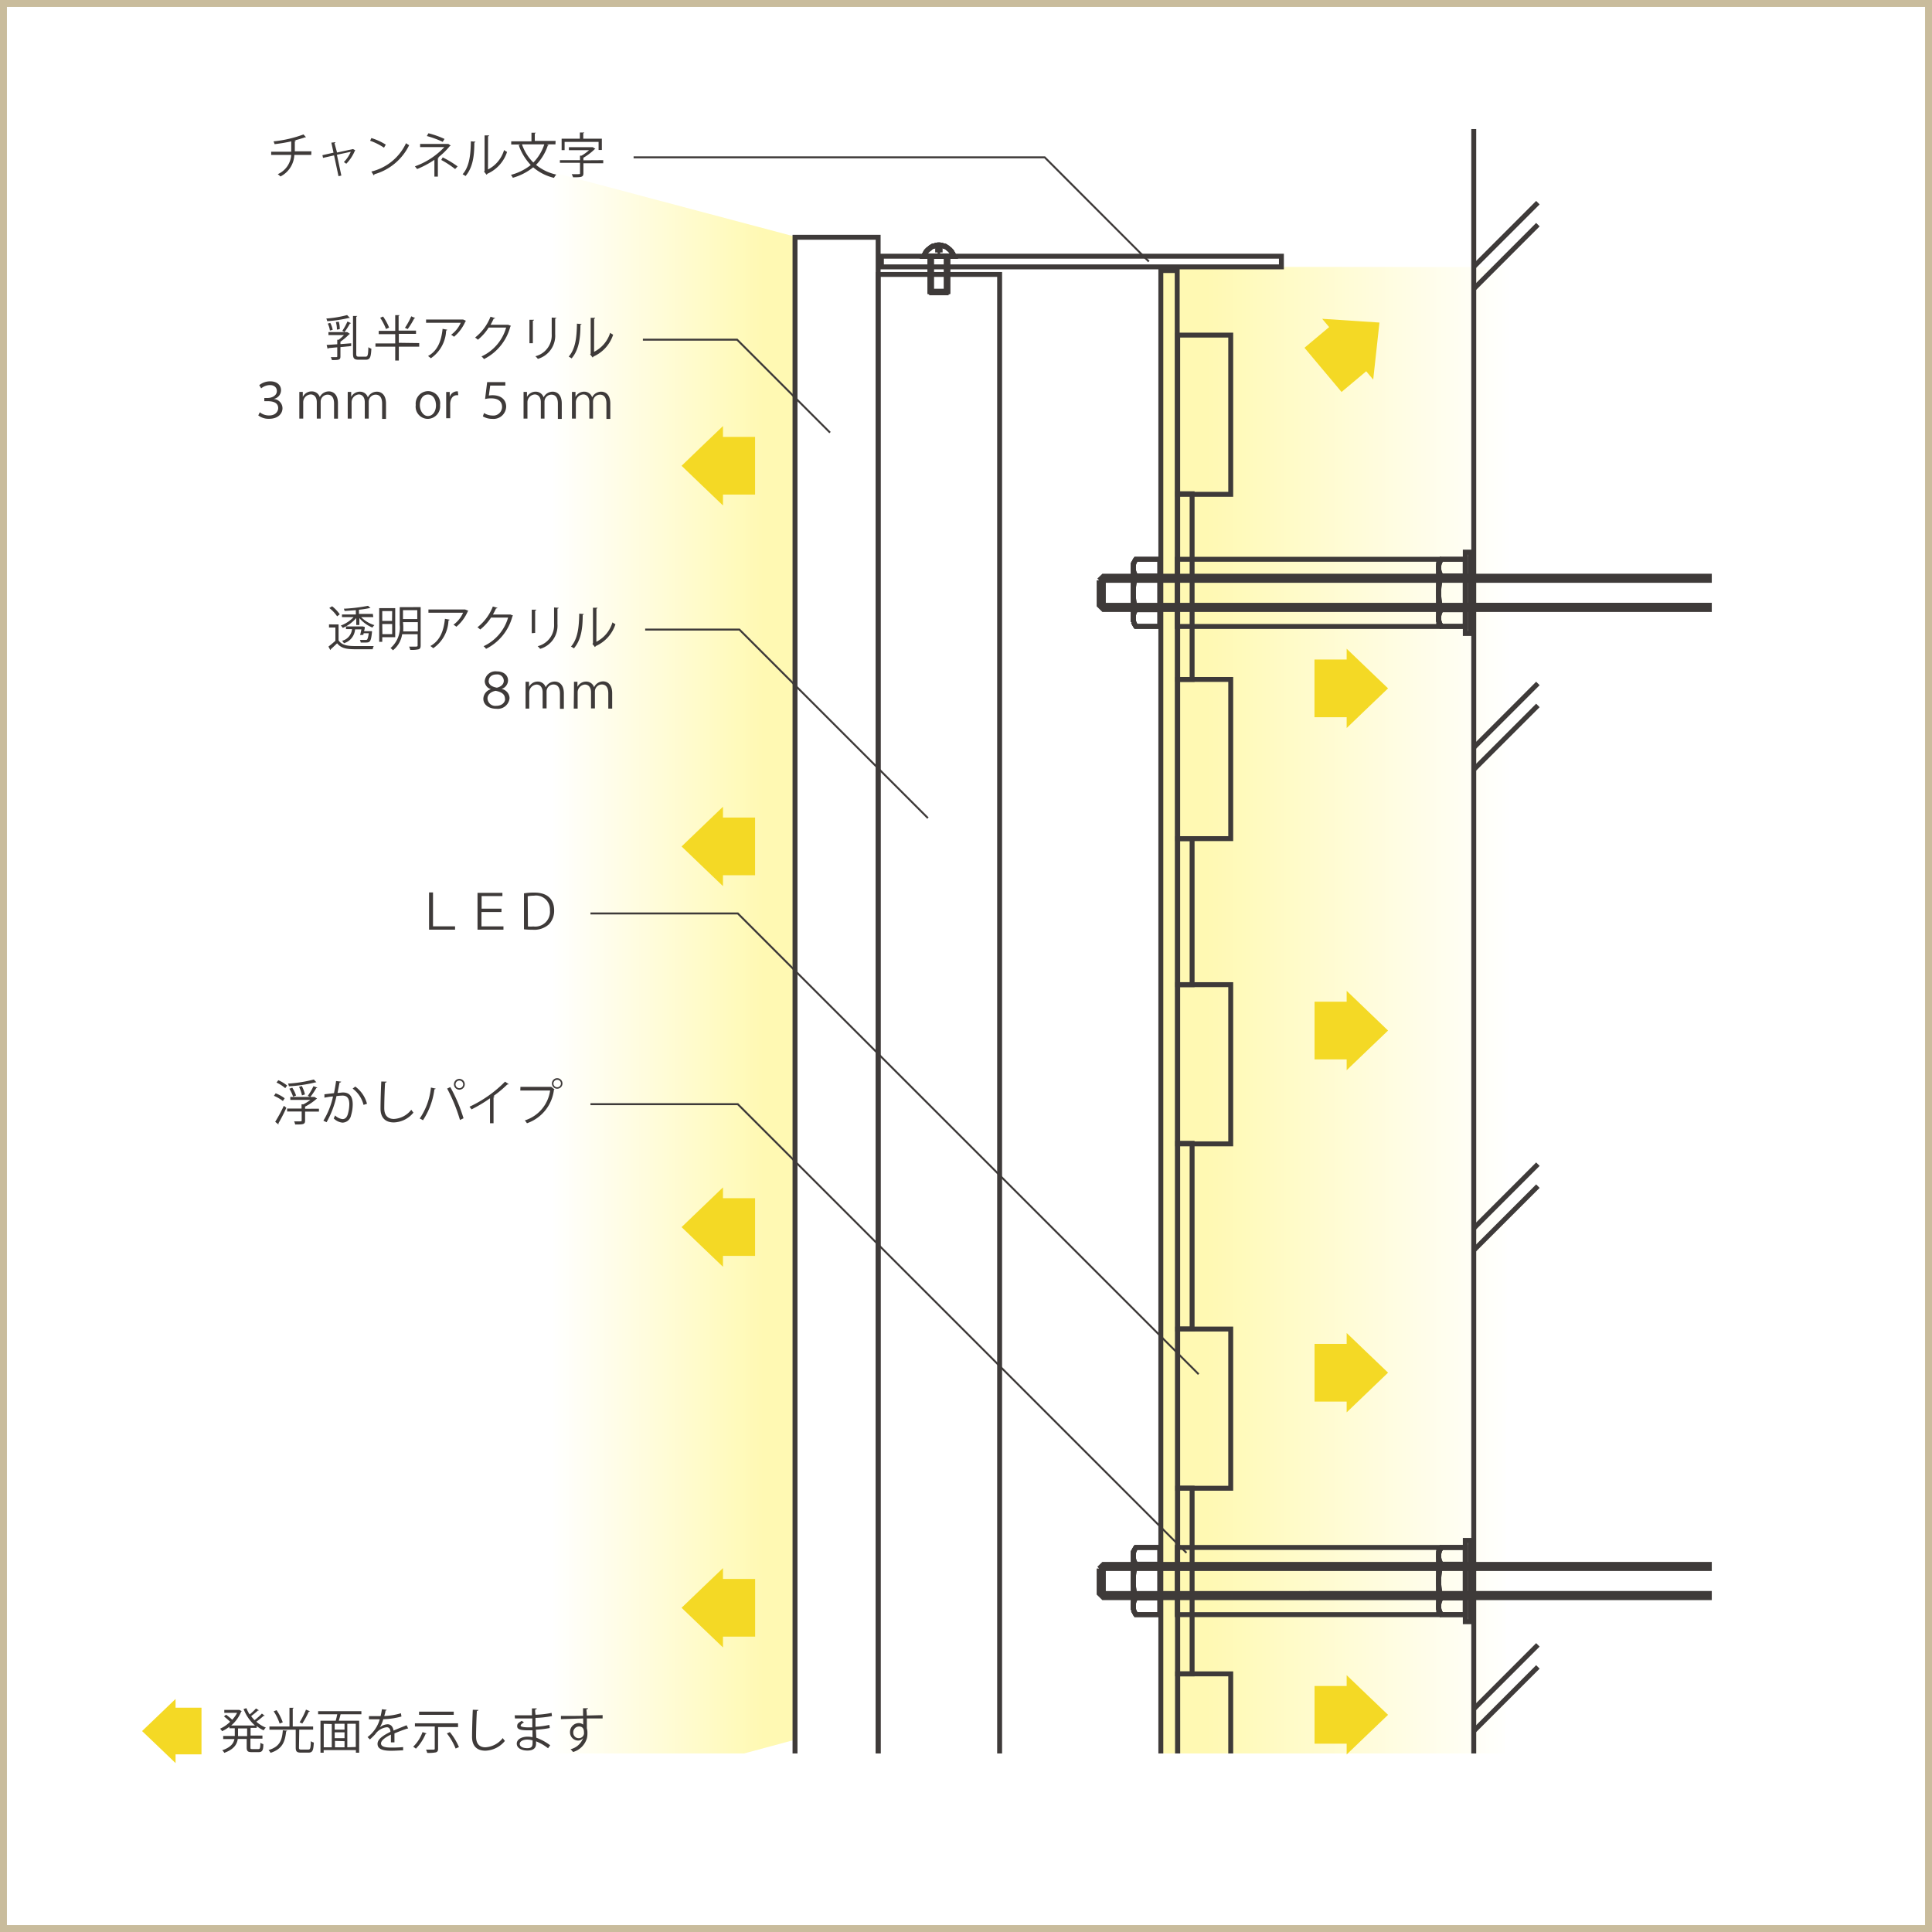 <svg xmlns="http://www.w3.org/2000/svg" xmlns:xlink="http://www.w3.org/1999/xlink" viewBox="0 0 278.64 278.64"><rect x="0" y="0" width="278.64" height="278.64" fill="#808080" stroke="none"/><defs><style>.cls-1{fill:#fff;}.cls-2,.cls-5,.cls-6{fill:none;}.cls-2{stroke:#c9bc9c;}.cls-3{fill:url(#名称未設定グラデーション_315);}.cls-4{fill:url(#名称未設定グラデーション_315-2);}.cls-5,.cls-6{stroke:#3e3a39;stroke-miterlimit:10;}.cls-5{stroke-width:0.71px;}.cls-6{stroke-width:0.28px;}.cls-7{fill:#f4d925;}.cls-8{fill:#3e3a39;}</style><linearGradient id="名称未設定グラデーション_315" x1="114.66" y1="142.61" x2="79.44" y2="142.61" gradientUnits="userSpaceOnUse"><stop offset="0.13" stop-color="#fff9b3"/><stop offset="1" stop-color="#fff"/></linearGradient><linearGradient id="名称未設定グラデーション_315-2" x1="-439.08" y1="159.18" x2="-489.45" y2="159.18" gradientTransform="translate(-271.46 309.75) rotate(180)" xlink:href="#名称未設定グラデーション_315"/></defs><title>アセット 15</title><g id="レイヤー_2" data-name="レイヤー 2"><g id="レイヤー_2-2" data-name="レイヤー 2"><rect class="cls-1" x="0.5" y="0.12" width="277.64" height="277.64"/><rect class="cls-2" x="0.5" y="0.5" width="277.64" height="277.64"/></g><g id="レイヤー_1-2" data-name="レイヤー 1"><polygon class="cls-3" points="114.66 250.91 79.44 260.41 79.61 24.82 114.66 34.13 114.66 250.91"/><polygon class="cls-4" points="167.63 38.48 217.99 38.52 217.03 262.65 167.63 253.42 167.63 38.48"/><rect class="cls-5" x="114.66" y="34.22" width="11.99" height="224.61"/><rect class="cls-5" x="134.16" y="36.92" width="2.5" height="5.11"/><rect class="cls-5" x="134.16" y="36.92" width="2.5" height="5.11"/><rect class="cls-5" x="134.16" y="36.92" width="2.5" height="5.11"/><rect class="cls-5" x="134.16" y="36.92" width="2.5" height="5.11"/><rect class="cls-5" x="134.16" y="36.92" width="2.5" height="5.11"/><rect class="cls-5" x="134.36" y="36.92" width="2.1" height="5.31"/><polygon class="cls-5" points="137.43 36.62 137.58 36.92 133.24 36.92 133.39 36.62 133.59 36.26 133.85 36 134.16 35.75 134.46 35.54 134.82 35.44 135.23 35.34 135.59 35.34 136 35.44 136.35 35.54 136.66 35.75 136.97 36 137.22 36.26 137.43 36.62"/><polyline class="cls-5" points="137.43 36.62 137.58 36.92 133.24 36.92 133.39 36.62 133.59 36.26 133.85 36 134.16 35.75 134.46 35.54 134.82 35.44 135.23 35.34 135.59 35.34 136 35.44 136.35 35.54 136.66 35.75 136.97 36 137.22 36.26 137.43 36.62"/><polygon class="cls-5" points="137.43 36.62 137.58 36.92 133.24 36.92 133.39 36.62 133.59 36.26 133.85 36 134.16 35.75 134.46 35.54 134.82 35.44 135.23 35.34 135.59 35.34 136 35.44 136.35 35.54 136.66 35.75 136.97 36 137.22 36.26 137.43 36.62"/><polyline class="cls-5" points="137.43 36.62 137.58 36.92 133.24 36.92 133.39 36.62 133.59 36.26 133.85 36 134.16 35.75 134.46 35.54 134.82 35.44 135.23 35.34 135.59 35.34 136 35.44 136.35 35.54 136.66 35.75 136.97 36 137.22 36.26 137.43 36.62"/><polyline class="cls-5" points="137.43 36.62 137.58 36.92 133.24 36.92 133.39 36.62 133.59 36.26 133.85 36 134.16 35.75 134.46 35.54 134.82 35.44 135.23 35.34 135.59 35.34 136 35.44 136.35 35.54 136.66 35.75 136.97 36 137.22 36.26 137.43 36.62"/><line class="cls-5" x1="135.23" y1="36.41" x2="135.59" y2="36.41"/><line class="cls-5" x1="135.59" y1="35.34" x2="135.59" y2="36.41"/><line class="cls-5" x1="135.23" y1="35.34" x2="135.23" y2="36.41"/><polyline class="cls-5" points="126.65 255.44 126.65 39.58 144.17 39.58 144.17 255.44"/><polyline class="cls-6" points="119.71 62.39 106.31 48.99 92.72 48.99"/><polyline class="cls-6" points="133.83 117.99 106.64 90.8 93.05 90.8"/><rect class="cls-7" x="102.16" y="64.59" width="8.32" height="5.17" transform="translate(39.14 173.49) rotate(-90)"/><polygon class="cls-7" points="104.27 67.18 104.27 61.45 101.28 64.31 98.3 67.18 101.28 70.04 104.27 72.9 104.27 67.18"/><rect class="cls-7" x="102.16" y="119.49" width="8.32" height="5.17" transform="translate(-15.76 228.39) rotate(-90)"/><polygon class="cls-7" points="104.27 122.08 104.27 116.35 101.28 119.22 98.3 122.08 101.28 124.94 104.27 127.8 104.27 122.08"/><rect class="cls-7" x="102.16" y="174.39" width="8.32" height="5.17" transform="translate(-70.66 283.29) rotate(-90)"/><polygon class="cls-7" points="104.27 176.98 104.27 171.25 101.28 174.12 98.3 176.98 101.28 179.84 104.27 182.7 104.27 176.98"/><rect class="cls-7" x="102.16" y="229.3" width="8.32" height="5.17" transform="translate(-125.56 338.2) rotate(-90)"/><polygon class="cls-7" points="104.27 231.88 104.27 226.16 101.28 229.02 98.3 231.88 101.28 234.74 104.27 237.6 104.27 231.88"/><rect class="cls-5" x="169.85" y="48.33" width="7.65" height="22.96"/><rect class="cls-5" x="169.85" y="97.99" width="7.65" height="22.96"/><rect class="cls-5" x="169.85" y="71.21" width="2.08" height="26.78"/><rect class="cls-5" x="169.85" y="142.01" width="7.65" height="22.96"/><rect class="cls-5" x="169.85" y="120.95" width="2.08" height="21.06"/><rect class="cls-5" x="169.85" y="191.68" width="7.65" height="22.96"/><rect class="cls-5" x="169.85" y="164.89" width="2.08" height="26.78"/><rect class="cls-5" x="169.85" y="241.41" width="7.65" height="22.96"/><rect class="cls-5" x="169.85" y="214.63" width="2.08" height="26.78"/><rect class="cls-5" x="127.12" y="36.95" width="57.69" height="1.54"/><polyline class="cls-5" points="167.42 83.09 167.42 39.02 169.78 39.02 169.85 258.84 167.42 258.84 167.42 83.09"/><line class="cls-5" x1="212.55" y1="18.61" x2="212.55" y2="255.44"/><line class="cls-5" x1="212.55" y1="38.48" x2="221.8" y2="29.23"/><line class="cls-5" x1="212.55" y1="41.66" x2="221.8" y2="32.4"/><line class="cls-5" x1="212.55" y1="177.15" x2="221.8" y2="167.9"/><line class="cls-5" x1="212.55" y1="180.32" x2="221.8" y2="171.07"/><line class="cls-5" x1="212.55" y1="246.48" x2="221.8" y2="237.23"/><line class="cls-5" x1="212.55" y1="249.66" x2="221.8" y2="240.41"/><line class="cls-5" x1="212.55" y1="107.82" x2="221.8" y2="98.57"/><line class="cls-5" x1="212.55" y1="110.99" x2="221.8" y2="101.74"/><polyline class="cls-6" points="165.69 37.72 150.67 22.69 91.38 22.69"/><polyline class="cls-5" points="158.51 83.7 159.13 83.1 248.58 83.1"/><polyline class="cls-5" points="249.19 83.7 249.19 87.29 158.51 87.3 248.58 87.29 248.58 83.1 249.19 83.7 158.51 83.7"/><polyline class="cls-5" points="248.59 87.29 248.59 87.9 159.13 87.9 158.52 87.3 158.52 83.7"/><polyline class="cls-5" points="163.44 81.9 163.44 81.3 163.82 80.66 167.28 80.66 167.28 90.34 163.82 90.34 163.44 89.7"/><polyline class="cls-5" points="163.44 81.9 163.44 81.3 163.82 80.66 167.28 80.66 167.28 90.34 163.82 90.34 163.44 89.7"/><line class="cls-5" x1="163.44" y1="89.7" x2="163.44" y2="89.1"/><line class="cls-5" x1="163.44" y1="89.7" x2="163.44" y2="89.1"/><line class="cls-5" x1="167.28" y1="83.08" x2="163.82" y2="83.08"/><line class="cls-5" x1="167.28" y1="83.08" x2="163.82" y2="83.08"/><line class="cls-5" x1="167.28" y1="87.93" x2="163.82" y2="87.93"/><line class="cls-5" x1="167.28" y1="87.93" x2="163.82" y2="87.93"/><path class="cls-5" d="M163.82,90.34a2.13,2.13,0,0,1,0-2.42,8,8,0,0,1,0-4.85,2.13,2.13,0,0,1,0-2.42"/><path class="cls-5" d="M163.82,90.34a2.13,2.13,0,0,1,0-2.42,8,8,0,0,1,0-4.85,2.13,2.13,0,0,1,0-2.42"/><line class="cls-5" x1="163.44" y1="81.9" x2="163.44" y2="89.1"/><line class="cls-5" x1="163.44" y1="81.9" x2="163.44" y2="89.1"/><rect class="cls-1" x="246.88" y="80.2" width="6.81" height="10.6"/><line class="cls-5" x1="159.13" y1="83.1" x2="159.13" y2="87.9"/><polyline class="cls-5" points="207.49 81.9 207.49 81.31 207.87 80.66 211.33 80.66 211.33 90.34 207.87 90.34 207.49 89.7"/><polyline class="cls-5" points="207.49 81.9 207.49 81.31 207.87 80.66 211.33 80.66 211.33 90.34 207.87 90.34 207.49 89.7"/><line class="cls-5" x1="207.49" y1="89.7" x2="207.49" y2="89.1"/><line class="cls-5" x1="207.49" y1="89.7" x2="207.49" y2="89.1"/><line class="cls-5" x1="211.33" y1="83.08" x2="207.87" y2="83.08"/><line class="cls-5" x1="211.33" y1="83.08" x2="207.87" y2="83.08"/><line class="cls-5" x1="211.33" y1="87.93" x2="207.87" y2="87.93"/><line class="cls-5" x1="211.33" y1="87.93" x2="207.87" y2="87.93"/><path class="cls-5" d="M207.87,90.35a2.13,2.13,0,0,1,0-2.42,8,8,0,0,1,0-4.85,2.13,2.13,0,0,1,0-2.42"/><path class="cls-5" d="M207.87,90.35a2.13,2.13,0,0,1,0-2.42,8,8,0,0,1,0-4.85,2.13,2.13,0,0,1,0-2.42"/><line class="cls-5" x1="207.49" y1="81.9" x2="207.49" y2="89.1"/><line class="cls-5" x1="207.49" y1="81.9" x2="207.49" y2="89.1"/><rect class="cls-5" x="211.33" y="79.63" width="0.73" height="11.73"/><rect class="cls-5" x="169.79" y="80.66" width="37.7" height="9.69"/><polyline class="cls-5" points="158.51 226.22 159.13 225.62 248.58 225.62"/><polyline class="cls-5" points="249.19 226.22 249.19 229.81 158.51 229.82 248.58 229.81 248.58 225.62 249.19 226.22 158.51 226.22"/><polyline class="cls-5" points="248.59 229.81 248.59 230.42 159.13 230.42 158.52 229.82 158.52 226.22"/><polyline class="cls-5" points="163.44 224.42 163.44 223.82 163.82 223.18 167.28 223.18 167.28 232.87 163.82 232.87 163.44 232.22"/><polyline class="cls-5" points="163.44 224.42 163.44 223.82 163.82 223.18 167.28 223.18 167.28 232.87 163.82 232.87 163.44 232.22"/><line class="cls-5" x1="163.44" y1="232.22" x2="163.44" y2="231.62"/><line class="cls-5" x1="163.44" y1="232.22" x2="163.44" y2="231.62"/><line class="cls-5" x1="167.28" y1="225.6" x2="163.82" y2="225.6"/><line class="cls-5" x1="167.28" y1="225.6" x2="163.82" y2="225.6"/><line class="cls-5" x1="167.28" y1="230.45" x2="163.82" y2="230.45"/><line class="cls-5" x1="167.28" y1="230.45" x2="163.82" y2="230.45"/><path class="cls-5" d="M163.82,232.87a2.13,2.13,0,0,1,0-2.42,8,8,0,0,1,0-4.85,2.13,2.13,0,0,1,0-2.42"/><path class="cls-5" d="M163.82,232.87a2.13,2.13,0,0,1,0-2.42,8,8,0,0,1,0-4.85,2.13,2.13,0,0,1,0-2.42"/><line class="cls-5" x1="163.44" y1="224.42" x2="163.44" y2="231.62"/><line class="cls-5" x1="163.44" y1="224.42" x2="163.44" y2="231.62"/><rect class="cls-1" x="246.88" y="222.73" width="6.81" height="10.6"/><line class="cls-5" x1="159.13" y1="225.62" x2="159.13" y2="230.42"/><polyline class="cls-5" points="207.49 224.42 207.49 223.83 207.87 223.18 211.33 223.18 211.33 232.87 207.87 232.87 207.49 232.22"/><polyline class="cls-5" points="207.49 224.42 207.49 223.83 207.87 223.18 211.33 223.18 211.33 232.87 207.87 232.87 207.49 232.22"/><line class="cls-5" x1="207.49" y1="232.22" x2="207.49" y2="231.62"/><line class="cls-5" x1="207.49" y1="232.22" x2="207.49" y2="231.62"/><line class="cls-5" x1="211.33" y1="225.6" x2="207.87" y2="225.6"/><line class="cls-5" x1="211.33" y1="225.6" x2="207.87" y2="225.6"/><line class="cls-5" x1="211.33" y1="230.45" x2="207.87" y2="230.45"/><line class="cls-5" x1="211.33" y1="230.45" x2="207.87" y2="230.45"/><path class="cls-5" d="M207.87,232.87a2.13,2.13,0,0,1,0-2.42,8,8,0,0,1,0-4.85,2.13,2.13,0,0,1,0-2.42"/><path class="cls-5" d="M207.87,232.87a2.13,2.13,0,0,1,0-2.42,8,8,0,0,1,0-4.85,2.13,2.13,0,0,1,0-2.42"/><line class="cls-5" x1="207.49" y1="224.42" x2="207.49" y2="231.62"/><line class="cls-5" x1="207.49" y1="224.42" x2="207.49" y2="231.62"/><rect class="cls-5" x="211.33" y="222.16" width="0.73" height="11.73"/><rect class="cls-5" x="169.79" y="223.18" width="37.7" height="9.69"/><rect class="cls-1" x="74.21" y="252.89" width="165.48" height="15.03"/><polyline class="cls-6" points="172.87 198.19 106.41 131.74 85.16 131.74"/><polyline class="cls-6" points="171.12 223.96 106.41 159.25 85.16 159.25"/><rect class="cls-7" x="188.65" y="49.09" width="8.32" height="5.17" transform="translate(277.14 232.6) rotate(-130)"/><polygon class="cls-7" points="194.37 50.36 190.69 45.98 194.82 46.25 198.95 46.52 198.5 50.63 198.05 54.75 194.37 50.36"/><rect class="cls-7" x="188.01" y="146.04" width="8.32" height="5.17" transform="translate(43.55 340.8) rotate(-90)"/><polygon class="cls-7" points="194.22 148.63 194.22 142.9 197.2 145.76 200.19 148.63 197.2 151.49 194.22 154.35 194.22 148.63"/><rect class="cls-7" x="188.01" y="96.69" width="8.32" height="5.17" transform="translate(92.89 291.45) rotate(-90)"/><polygon class="cls-7" points="194.22 99.28 194.22 93.56 197.2 96.42 200.19 99.28 197.2 102.14 194.22 105 194.22 99.28"/><rect class="cls-7" x="188.01" y="195.39" width="8.32" height="5.17" transform="translate(-5.8 390.15) rotate(-90)"/><polygon class="cls-7" points="194.22 197.97 194.22 192.25 197.2 195.11 200.19 197.97 197.2 200.84 194.22 203.7 194.22 197.97"/><rect class="cls-7" x="188.01" y="244.74" width="8.32" height="5.17" transform="translate(-55.15 439.49) rotate(-90)"/><polygon class="cls-7" points="194.22 247.32 194.22 241.6 197.2 244.46 200.19 247.32 197.2 250.18 194.22 253.04 194.22 247.32"/><rect class="cls-7" x="23.61" y="247.57" width="6.73" height="4.18" transform="translate(276.63 222.68) rotate(90)"/><polygon class="cls-7" points="25.32 249.66 25.32 254.28 22.91 251.97 20.49 249.66 22.91 247.34 25.32 245.03 25.32 249.66"/><path class="cls-8" d="M50.47,45.85l-.08,0h-.06a18.48,18.48,0,0,1-3.14.47,1.9,1.9,0,0,0-.13-.38,15.93,15.93,0,0,0,3-.5Zm0,2.3a.2.2,0,0,1-.11.06,8.48,8.48,0,0,1-1.26,1.07v.35l1.55-.12v.4l-1.55.15v1.35c0,.5-.24.52-1.23.52a2.1,2.1,0,0,0-.16-.42h.58c.31,0,.35,0,.35-.12v-1.3l-1.29.12a.14.14,0,0,1-.1.1l-.14-.56,1.53-.1V49h.21a6.67,6.67,0,0,0,.75-.67H47.37v-.43H50l.08,0Zm-2.84-1.58a3.35,3.35,0,0,1,.35,1l-.4.1a3.37,3.37,0,0,0-.31-1Zm1.23-.17A3.65,3.65,0,0,1,49,47.47l-.41.07a3.64,3.64,0,0,0-.15-1.09Zm1.76.2a.16.16,0,0,1-.15.06,11,11,0,0,1-.78,1.23l-.32-.17a8.46,8.46,0,0,0,.74-1.35ZM51.38,51c0,.37.06.44.36.44h1c.31,0,.35-.28.39-1.37a1.32,1.32,0,0,0,.43.22c-.06,1.18-.17,1.59-.79,1.59H51.7c-.62,0-.79-.19-.79-.89V45.57l.61,0s0,.08-.14.1Z"/><path class="cls-8" d="M60.46,49.48V50H57.52v2H57V50H54.15v-.47H57V48.19H54.62v-.47H57V45.45l.63,0s0,.08-.14.1v2.13H60v.47H57.52v1.29Zm-5.21-3.83a7.79,7.79,0,0,1,.87,1.6l-.45.2a7.87,7.87,0,0,0-.84-1.62Zm4.64.22s-.07.06-.15.06a12,12,0,0,1-.94,1.53l-.4-.18a9.56,9.56,0,0,0,.91-1.66Z"/><path class="cls-8" d="M67.22,46.28a.17.17,0,0,1-.09.06,6,6,0,0,1-1.65,2.23,3,3,0,0,0-.42-.29,4.22,4.22,0,0,0,1.39-1.73h-5v-.47h5.26l.08,0ZM64.5,47.55c0,.06-.07.1-.16.12a5.07,5.07,0,0,1-2.2,4,3.43,3.43,0,0,0-.41-.32c1.42-.78,1.93-2.24,2.1-3.92Z"/><path class="cls-8" d="M73.7,47a.5.5,0,0,1-.1.1,7.31,7.31,0,0,1-3.8,4.69,1.82,1.82,0,0,0-.36-.38A6.55,6.55,0,0,0,73,47.24H70.48A7.13,7.13,0,0,1,68.92,49a2.74,2.74,0,0,0-.4-.32,7.09,7.09,0,0,0,2.22-3l.66.19c0,.07-.11.09-.2.09-.14.31-.29.6-.45.88h2.46l.08,0Z"/><path class="cls-8" d="M76.36,49.5V46.12l.66,0c0,.06-.06.11-.17.13V49.5Zm3.88-3.66c0,.07-.06.1-.17.12v2.22a3.48,3.48,0,0,1-2.5,3.58,2,2,0,0,0-.36-.38,3.11,3.11,0,0,0,2.36-3.2V45.8Z"/><path class="cls-8" d="M83.87,46.74c0,.06-.07.1-.16.12,0,1.88-.2,3.58-1.27,4.83a3.75,3.75,0,0,0-.42-.26c1-1.13,1.16-2.87,1.19-4.75Zm1.81,4A4.59,4.59,0,0,0,88,48a2.78,2.78,0,0,0,.43.27,5.2,5.2,0,0,1-2.84,3.15.3.3,0,0,1-.12.14l-.36-.46.08-.1V45.84l.65,0a.16.16,0,0,1-.15.13Z"/><path class="cls-8" d="M37.39,55.55A2.47,2.47,0,0,1,39,55c1,0,1.53.6,1.53,1.25a1.28,1.28,0,0,1-1.1,1.29h0a1.35,1.35,0,0,1,1.31,1.35c0,.69-.56,1.51-1.93,1.51a2.42,2.42,0,0,1-1.56-.49l.22-.45a2.12,2.12,0,0,0,1.35.46c.93,0,1.3-.6,1.3-1.06,0-.82-.79-1-1.54-1h-.46v-.46h.46c.67,0,1.35-.36,1.35-1,0-.47-.33-.86-1-.86a2,2,0,0,0-1.26.47Z"/><path class="cls-8" d="M43.17,57.52c0-.34,0-.72,0-1h.5l0,.73h0A1.4,1.4,0,0,1,45,56.45a1.18,1.18,0,0,1,1.12.82h0a1.45,1.45,0,0,1,1.33-.82c.45,0,1.29.28,1.29,1.71v2.22h-.56V58.2c0-.83-.33-1.28-.93-1.28a1,1,0,0,0-1,1v2.45h-.56V58c0-.64-.31-1.11-.88-1.11A1.13,1.13,0,0,0,43.73,58v2.37h-.56Z"/><path class="cls-8" d="M50.15,57.52c0-.34,0-.72,0-1h.5l0,.73h0a1.4,1.4,0,0,1,1.28-.76,1.17,1.17,0,0,1,1.12.82h0a1.45,1.45,0,0,1,1.33-.82c.45,0,1.29.28,1.29,1.71v2.22h-.56V58.2c0-.83-.33-1.28-.93-1.28a1,1,0,0,0-1,1v2.45h-.57V58c0-.64-.31-1.11-.88-1.11A1.13,1.13,0,0,0,50.71,58v2.37h-.56Z"/><path class="cls-8" d="M63.47,58.41a1.81,1.81,0,0,1-1.78,2,1.76,1.76,0,0,1-1.73-2,1.81,1.81,0,0,1,1.78-2A1.76,1.76,0,0,1,63.47,58.41ZM61.72,56.9c-.82,0-1.17.81-1.17,1.54S61,60,61.71,60s1.17-.68,1.17-1.54C62.88,57.75,62.55,56.9,61.72,56.9Z"/><path class="cls-8" d="M66.09,57h-.21c-.63,0-.95.62-.95,1.26v2.06h-.58V57.67c0-.4,0-.77,0-1.14h.51l0,.73h0a1.14,1.14,0,0,1,1-.82l.17,0Z"/><path class="cls-8" d="M70.26,55.11h2.62v.5H70.7l-.2,1.44A3.58,3.58,0,0,1,71,57c1.46,0,2,.82,2,1.65a1.82,1.82,0,0,1-2,1.76,2.61,2.61,0,0,1-1.36-.36l.17-.48a2.33,2.33,0,0,0,1.2.36,1.26,1.26,0,0,0,1.4-1.23c0-.75-.48-1.25-1.6-1.25a3.41,3.41,0,0,0-.85.1Z"/><path class="cls-8" d="M75.51,57.52c0-.34,0-.72,0-1H76l0,.73h0a1.4,1.4,0,0,1,1.28-.76,1.18,1.18,0,0,1,1.12.82h0a1.45,1.45,0,0,1,1.33-.82c.45,0,1.29.28,1.29,1.71v2.22h-.56V58.2c0-.83-.33-1.28-.93-1.28a1,1,0,0,0-1,1v2.45H78V58c0-.64-.31-1.11-.88-1.11A1.13,1.13,0,0,0,76.07,58v2.37h-.56Z"/><path class="cls-8" d="M82.49,57.52c0-.34,0-.72,0-1H83l0,.73h0a1.4,1.4,0,0,1,1.28-.76,1.17,1.17,0,0,1,1.12.82h0a1.45,1.45,0,0,1,1.33-.82c.45,0,1.29.28,1.29,1.71v2.22h-.56V58.2c0-.83-.33-1.28-.93-1.28a1,1,0,0,0-1,1v2.45H85V58c0-.64-.31-1.11-.88-1.11A1.13,1.13,0,0,0,83.05,58v2.37h-.56Z"/><path class="cls-8" d="M48.83,90.06v2.29c.54.83,1.56.83,2.87.83.77,0,1.66,0,2.2,0a1.51,1.51,0,0,0-.15.46l-1.94,0c-1.53,0-2.5,0-3.19-.86-.32.31-.65.62-.92.86a.1.1,0,0,1-.06.11l-.27-.5c.3-.22.66-.53,1-.83V90.5h-.92v-.45Zm-.93-2.62A5.16,5.16,0,0,1,49,88.6l-.38.29a5,5,0,0,0-1.13-1.2ZM53.84,89H52.08A4.61,4.61,0,0,0,54,90.16a1.67,1.67,0,0,0-.29.35,4.91,4.91,0,0,1-1.88-1.37v1h-.45v-1a5.55,5.55,0,0,1-1.94,1.42,1.73,1.73,0,0,0-.29-.34A4.89,4.89,0,0,0,51,89H49.32v-.38h2V88l-1.62.12a1.55,1.55,0,0,0-.11-.33,23.13,23.13,0,0,0,3.49-.42l.36.33-.08,0h-.06a14.13,14.13,0,0,1-1.53.24v.6h2Zm-1.9,2.59c.06-.25.13-.56.18-.82h-.91a2.26,2.26,0,0,1-1.61,2,1.29,1.29,0,0,0-.27-.35,1.91,1.91,0,0,0,1.44-1.69H49.9v-.38h2.36l.09,0,.26.08a.62.62,0,0,1,0,.1c0,.13-.06.31-.1.5h.89l.25,0,0,.13c-.15,1.46-.29,1.51-1,1.51l-.63,0a.88.88,0,0,0-.12-.38c.35,0,.7,0,.81,0s.19,0,.24-.06.17-.33.23-.9h-.74c0,.08,0,.15-.06.23Z"/><path class="cls-8" d="M57,91.9H55.13v.67h-.44V87.71H57Zm-.44-3.77H55.13v1.42h1.41Zm-1.41,3.33h1.41V90H55.13Zm5.52-3.9V93.1c0,.31-.08.47-.29.54a4.42,4.42,0,0,1-1.21.09,1.82,1.82,0,0,0-.17-.47h.66c.51,0,.57,0,.57-.18V91.47H58a3.68,3.68,0,0,1-1.33,2.32,1.71,1.71,0,0,0-.35-.32,3.91,3.91,0,0,0,1.33-3.38V87.57Zm-2.52,2.51a9.14,9.14,0,0,1,0,1h2.11V89.73H58.12ZM60.18,88H58.12v1.28h2.06Z"/><path class="cls-8" d="M67.56,88.1a.17.17,0,0,1-.09.06,6,6,0,0,1-1.65,2.23,3,3,0,0,0-.42-.29,4.22,4.22,0,0,0,1.39-1.73h-5V87.9H67l.08,0Zm-2.72,1.27c0,.06-.07.1-.16.12a5.07,5.07,0,0,1-2.2,4,3.43,3.43,0,0,0-.41-.32c1.42-.78,1.93-2.24,2.1-3.92Z"/><path class="cls-8" d="M74,88.79a.5.5,0,0,1-.1.1,7.31,7.31,0,0,1-3.8,4.69,1.82,1.82,0,0,0-.36-.38,6.55,6.55,0,0,0,3.54-4.13H70.82a7.13,7.13,0,0,1-1.56,1.72,2.74,2.74,0,0,0-.4-.32,7.09,7.09,0,0,0,2.22-3l.66.19c0,.07-.11.09-.2.09-.14.31-.29.6-.45.88h2.46l.08,0Z"/><path class="cls-8" d="M76.69,91.32V87.93l.66,0c0,.06-.06.11-.17.13v3.22Zm3.88-3.66c0,.07-.06.1-.17.12V90a3.48,3.48,0,0,1-2.5,3.58,2,2,0,0,0-.36-.38A3.11,3.11,0,0,0,79.91,90V87.61Z"/><path class="cls-8" d="M84.2,88.56c0,.06-.07.1-.16.12,0,1.88-.2,3.58-1.27,4.83a3.75,3.75,0,0,0-.42-.26c1-1.13,1.16-2.87,1.19-4.75Zm1.81,4a4.59,4.59,0,0,0,2.32-2.8,2.78,2.78,0,0,0,.43.27,5.2,5.2,0,0,1-2.84,3.15.3.3,0,0,1-.12.14l-.36-.46.08-.1V87.65l.65,0a.16.16,0,0,1-.15.13Z"/><path class="cls-8" d="M70.83,99.4a1.22,1.22,0,0,1-.92-1.16,1.55,1.55,0,0,1,1.74-1.41c1.06,0,1.62.61,1.62,1.3a1.31,1.31,0,0,1-.94,1.23v0a1.4,1.4,0,0,1,1.16,1.32,1.7,1.7,0,0,1-1.9,1.54c-1.09,0-1.88-.58-1.88-1.44a1.48,1.48,0,0,1,1.12-1.39Zm2,1.4c0-.68-.49-1-1.35-1.17-.75.15-1.17.58-1.17,1.1a1.12,1.12,0,0,0,1.25,1.07C72.39,101.8,72.85,101.31,72.85,100.8Zm-2.36-2.62c0,.54.4.85,1.19,1,.56-.12,1-.47,1-1a.94.94,0,0,0-1.07-.91C70.85,97.27,70.49,97.73,70.49,98.18Z"/><path class="cls-8" d="M75.8,99.33c0-.34,0-.72,0-1h.5l0,.73h0a1.4,1.4,0,0,1,1.28-.76,1.17,1.17,0,0,1,1.12.82h0a1.45,1.45,0,0,1,1.33-.82c.45,0,1.29.28,1.29,1.71v2.22h-.56V100c0-.83-.33-1.28-.93-1.28a1,1,0,0,0-1,1v2.45h-.57V99.84c0-.64-.31-1.11-.88-1.11a1.13,1.13,0,0,0-1.05,1.1v2.37H75.8Z"/><path class="cls-8" d="M82.78,99.33c0-.34,0-.72,0-1h.5l0,.73h0a1.4,1.4,0,0,1,1.28-.76,1.18,1.18,0,0,1,1.12.82h0A1.45,1.45,0,0,1,87,98.27c.45,0,1.29.28,1.29,1.71v2.22h-.56V100c0-.83-.33-1.28-.93-1.28a1,1,0,0,0-1,1v2.45h-.56V99.84c0-.64-.31-1.11-.88-1.11a1.13,1.13,0,0,0-1.05,1.1v2.37h-.56Z"/><path class="cls-8" d="M44.89,22.34H42.45a3.66,3.66,0,0,1-2,3.11,3.51,3.51,0,0,0-.39-.33A3.26,3.26,0,0,0,42,22.34H39.11v-.46H42c0-.46,0-.93,0-1.49a22.87,22.87,0,0,1-2.4.4,2.43,2.43,0,0,0-.15-.4,17.35,17.35,0,0,0,4.32-1l.37.41-.09,0H44a15.06,15.06,0,0,1-1.56.46l.23,0c0,.06-.06.1-.15.12,0,.52,0,1,0,1.44h2.39Z"/><path class="cls-8" d="M51.28,21.69l-.08,0a6,6,0,0,1-1.26,1.93,2.08,2.08,0,0,0-.35-.24,4.88,4.88,0,0,0,1-1.49l-2,.43.64,3-.41.09-.64-3-1.59.36-.09-.39,1.6-.36-.31-1.45.58-.06c0,.06,0,.1-.13.14L48.61,22l2.29-.5,0,0Z"/><path class="cls-8" d="M53.56,19.91a8.64,8.64,0,0,1,2.08.95l-.26.44a8.9,8.9,0,0,0-2-1Zm0,4.83a7.43,7.43,0,0,0,5-4.09,2.7,2.7,0,0,0,.45.29A8,8,0,0,1,54,25.13a.23.23,0,0,1-.1.16Z"/><path class="cls-8" d="M65,21a.15.15,0,0,1-.12.06,10.28,10.28,0,0,1-1.69,1.65l.11,0a.17.17,0,0,1-.15.1v2.66h-.5V23.05a13.44,13.44,0,0,1-2.49,1.33s-.27-.33-.32-.39a10.75,10.75,0,0,0,4.25-2.78H60.59v-.45h4l.08,0Zm-1.15-.54a13.27,13.27,0,0,0-2.29-.84l.23-.4a13,13,0,0,1,2.32.82Zm0,2.24A14.51,14.51,0,0,1,66,24l-.36.38a13.7,13.7,0,0,0-2-1.31Z"/><path class="cls-8" d="M68.57,20.44c0,.06-.07.1-.16.12,0,1.88-.2,3.58-1.27,4.83a3.75,3.75,0,0,0-.42-.26c1-1.13,1.16-2.87,1.19-4.75Zm1.81,4a4.59,4.59,0,0,0,2.32-2.8,2.78,2.78,0,0,0,.43.27,5.2,5.2,0,0,1-2.84,3.15.3.3,0,0,1-.12.14l-.36-.46.08-.1V19.53l.65,0a.16.16,0,0,1-.15.13Z"/><path class="cls-8" d="M80.11,20.82H78.85l.28.1S79.05,21,79,21a7.23,7.23,0,0,1-1.69,2.78,6.9,6.9,0,0,0,2.92,1.4,2.25,2.25,0,0,0-.33.47,7.06,7.06,0,0,1-3-1.52,8.21,8.21,0,0,1-2.94,1.51,2.17,2.17,0,0,0-.27-.42,7.75,7.75,0,0,0,2.86-1.42,7.92,7.92,0,0,1-1.74-2.87l.29-.09H73.73v-.46h2.92V19.14l.62,0s0,.08-.14.1v1.08h3Zm-4.83,0a6.83,6.83,0,0,0,1.64,2.62,6.68,6.68,0,0,0,1.58-2.62Z"/><path class="cls-8" d="M87,23.1v.45H84.14V25c0,.56-.33.57-1.49.57a2.24,2.24,0,0,0-.2-.45h.75c.43,0,.45,0,.45-.14v-1.5h-2.9V23.1h2.9v-.65h.22a6.12,6.12,0,0,0,1.08-.79H82.05v-.43h3.36l.08,0,.37.23a.13.13,0,0,1-.1.06,8,8,0,0,1-1.62,1.23v.37Zm-5.57-2.64v1.19H81V20h2.63v-.89l.63,0s0,.08-.14.1V20h2.68v1.63h-.47V20.46Z"/><path class="cls-8" d="M61.88,128.71h.57v4.89h3.18v.48H61.88Z"/><path class="cls-8" d="M72.32,131.53H69.44v2.08h3.17v.47H68.87v-5.31h3.59v.47h-3v1.81h2.87Z"/><path class="cls-8" d="M75.57,128.84a9.08,9.08,0,0,1,1.46-.11c2.44,0,2.89,1.5,2.89,2.57a2.85,2.85,0,0,1-.74,2,3.16,3.16,0,0,1-2.36.79,11.36,11.36,0,0,1-1.25-.06Zm.57,4.78a5.19,5.19,0,0,0,.79,0,2.13,2.13,0,0,0,2.38-2.35A2,2,0,0,0,77,129.18a4.62,4.62,0,0,0-.89.08Z"/><path class="cls-8" d="M39.76,157.68a5.46,5.46,0,0,1,1.3.72l-.26.39a6,6,0,0,0-1.29-.75Zm-.07,4.11a22.48,22.48,0,0,0,1.25-2.31l.36.29A23.36,23.36,0,0,1,40.16,162a.16.16,0,0,1,0,.1.14.14,0,0,1,0,.08Zm.45-6a5.34,5.34,0,0,1,1.27.77l-.27.38a5.28,5.28,0,0,0-1.26-.81ZM46,159.9v.42H44v1.3c0,.54-.26.56-1.43.56a1.86,1.86,0,0,0-.15-.45H43c.46,0,.51,0,.51-.13v-1.3H41.41v-.42h2.08v-.62h.28a6.46,6.46,0,0,0,1-.63h-2.9v-.42h3.4l.09,0,.37.23a.22.22,0,0,1-.1.06A7.74,7.74,0,0,1,44,159.6v.31Zm-.36-3.8-.08,0h-.06a20.55,20.55,0,0,1-3.83.57,1.65,1.65,0,0,0-.13-.39,19,19,0,0,0,3.72-.59Zm-3.49.77A5,5,0,0,1,42.7,158l-.43.17a5,5,0,0,0-.54-1.15Zm1.38-.24a4.9,4.9,0,0,1,.45,1.21l-.43.14a5.2,5.2,0,0,0-.42-1.23Zm2.24.23a.14.14,0,0,1-.15.06,11.05,11.05,0,0,1-.87,1.3l-.36-.17a8.69,8.69,0,0,0,.82-1.4Z"/><path class="cls-8" d="M49.2,156c0,.08-.1.12-.23.13-.08.39-.2,1.07-.29,1.49.31,0,.6-.06.77-.06,1.06,0,1.42.69,1.42,1.74a5.44,5.44,0,0,1-.24,1.56,1.28,1.28,0,0,1-1.24,1.05,2.06,2.06,0,0,1-1.26-.61,2.59,2.59,0,0,0,.19-.43,1.86,1.86,0,0,0,1.07.53c.4,0,.63-.25.77-.7a5.27,5.27,0,0,0,.22-1.43c0-.79-.27-1.27-1-1.26a8,8,0,0,0-.85.07,13.36,13.36,0,0,1-1.43,3.77l-.46-.22a11.39,11.39,0,0,0,1.39-3.49c-.36,0-.86.1-1.24.17l0-.49,1.38-.16c.1-.51.22-1.14.3-1.75Zm3.23,3.35A4.18,4.18,0,0,0,50.86,157l.38-.29a4.47,4.47,0,0,1,1.69,2.48Z"/><path class="cls-8" d="M55.76,156c0,.08-.08.13-.22.15-.06.81-.12,2.66-.12,3.69s.52,1.54,1.39,1.54a3.4,3.4,0,0,0,2.51-1.33,2.77,2.77,0,0,0,.31.41,3.78,3.78,0,0,1-2.83,1.42c-1.27,0-1.92-.73-1.92-2,0-.88.06-3,.11-3.9Z"/><path class="cls-8" d="M62.83,157c0,.06-.08.1-.18.1A10.52,10.52,0,0,1,61,161.57a2.19,2.19,0,0,0-.47-.25,9.52,9.52,0,0,0,1.62-4.47Zm3.51,4.53A23.56,23.56,0,0,0,64.49,157l.45-.22a22.44,22.44,0,0,1,1.91,4.5Zm-.09-5.93a.78.78,0,1,1-.78.79A.78.78,0,0,1,66.25,155.6Zm.55.79a.55.55,0,1,0-.55.55A.55.55,0,0,0,66.8,156.39Z"/><path class="cls-8" d="M73.36,156.35a.16.16,0,0,1-.13.06h-.07a17,17,0,0,1-2,1.67l.17.08a.18.18,0,0,1-.15.09V162h-.51V158.4A20.06,20.06,0,0,1,68,160a2.52,2.52,0,0,0-.29-.38A17.71,17.71,0,0,0,72.84,156Z"/><path class="cls-8" d="M75.06,156.75h4.44l0,0,.47.36a.15.15,0,0,1-.08.06A5.84,5.84,0,0,1,76,162a3,3,0,0,0-.31-.41,5.28,5.28,0,0,0,3.65-4.31h-4.3Zm5.31-1.25a.76.76,0,1,1-.77.77A.76.76,0,0,1,80.37,155.5Zm.53.77a.53.53,0,0,0-.53-.54.54.54,0,1,0,.53.54Z"/><path class="cls-8" d="M37.36,246.68a.14.14,0,0,1-.14,0,11.48,11.48,0,0,1-1,.82,4.88,4.88,0,0,0,.49.59,9.45,9.45,0,0,0,1.06-.95l.42.31a.17.17,0,0,1-.15,0,12.09,12.09,0,0,1-1.07.86,4.58,4.58,0,0,0,1.37.85,1.91,1.91,0,0,0-.32.4,4.9,4.9,0,0,1-1-.62v.26h-.88v1.11h1.71v.44H36.12V252c0,.22,0,.26.29.26h.86c.23,0,.26-.14.29-.91a1.41,1.41,0,0,0,.42.2c0,.9-.17,1.15-.68,1.15h-1c-.57,0-.72-.15-.72-.69v-1.21H34.29c-.11.77-.54,1.49-1.94,2a1.37,1.37,0,0,0-.3-.37c1.23-.42,1.64-1,1.76-1.62H32.19v-.44h1.67v-1.11h-.78v-.22a5.78,5.78,0,0,1-1.05.64,1.74,1.74,0,0,0-.29-.36,4.94,4.94,0,0,0,1.45-1,8.36,8.36,0,0,0-.89-.77l.3-.25a7.37,7.37,0,0,1,.89.73,4.53,4.53,0,0,0,.71-1H32.35v-.42h2.1l.08,0a2.3,2.3,0,0,0,.33.17.12.12,0,0,1-.08.08,5.13,5.13,0,0,1-1.44,2h3.43a6.15,6.15,0,0,1-1.64-2.38l.41-.12a5.44,5.44,0,0,0,.46.91,8,8,0,0,0,.92-.87Zm-1.72,3.71v-1.11H34.33v1.11Z"/><path class="cls-8" d="M41.41,249.6c0,.06-.06.09-.14.1-.16,1.41-.47,2.53-2.25,3.1a1.59,1.59,0,0,0-.29-.4c1.67-.49,1.95-1.49,2.06-2.85Zm1.71,2.45c0,.23.06.28.34.28h1c.29,0,.34-.17.37-1.21a1.29,1.29,0,0,0,.43.2c-.06,1.14-.18,1.45-.77,1.45H43.42c-.61,0-.77-.16-.77-.73v-2.58H38.86V249h2.89V246.3l.61,0s0,.08-.14.1V249h2.94v.45h-2Zm-3.23-5.4a7.49,7.49,0,0,1,.89,1.75l-.45.18a7.16,7.16,0,0,0-.86-1.77Zm4.8.15a.17.17,0,0,1-.16.07,13,13,0,0,1-.93,1.7l-.39-.17a10.89,10.89,0,0,0,.92-1.83Z"/><path class="cls-8" d="M52.12,247.24h-3c-.06.27-.16.62-.26.93H51.8v4.61h-.47v-.38H46.68v.38h-.46v-4.61h2.2c.08-.28.16-.63.22-.93H45.88v-.45h6.24Zm-5.43,1.37V252h1.16v-3.35Zm3,.84v-.84H48.27v.84Zm0,1.24v-.85H48.27v.85Zm-1.38.39V252h1.38v-.88Zm3,.88v-3.35H50.09V252Z"/><path class="cls-8" d="M58.87,249.29h0a.18.18,0,0,1-.1,0c-.53.17-1.3.46-1.88.71,0,.16,0,.34,0,.54s0,.47,0,.75l-.51,0c0-.25,0-.57,0-.84,0-.1,0-.2,0-.28-.79.38-1.43.85-1.43,1.27s.48.6,1.44.6a15.41,15.41,0,0,0,1.75-.07v.47c-.41,0-1,.06-1.76.06-1.34,0-1.93-.32-1.93-1s.81-1.21,1.86-1.73c0-.44-.24-.66-.52-.66a2.34,2.34,0,0,0-1.67,1c-.2.22-.47.49-.77.76l-.34-.34a4.89,4.89,0,0,0,1.76-2.57H53.21v-.45h1.68a9,9,0,0,0,.19-1l.68.08c0,.07-.07.11-.17.13,0,.28-.11.52-.17.77a9.52,9.52,0,0,0,2.4-.4l.08.47a10.48,10.48,0,0,1-2.62.39,5.07,5.07,0,0,1-.5,1.18h0a1.86,1.86,0,0,1,1.12-.45c.47,0,.77.34.86.91.59-.26,1.33-.55,1.88-.77Z"/><path class="cls-8" d="M61.53,250s-.07.07-.15.07a6.58,6.58,0,0,1-1.4,2.13,2.77,2.77,0,0,0-.39-.28,5.56,5.56,0,0,0,1.35-2.11Zm4.53-.92H63.18v3.12c0,.31-.08.45-.31.53a5.43,5.43,0,0,1-1.26.08,1.82,1.82,0,0,0-.17-.47h.78c.45,0,.48,0,.48-.15V249H59.84v-.46h6.22Zm-.62-2.22v.46h-5v-.46Zm.27,5.32A8.65,8.65,0,0,0,64.45,250l.43-.19a9,9,0,0,1,1.31,2.16Z"/><path class="cls-8" d="M69,246.61c0,.08-.08.13-.22.15-.06.81-.12,2.66-.12,3.69S69.14,252,70,252a3.4,3.4,0,0,0,2.51-1.33,2.71,2.71,0,0,0,.31.41A3.78,3.78,0,0,1,70,252.49c-1.27,0-1.92-.73-1.92-2,0-.88.06-3,.11-3.9Z"/><path class="cls-8" d="M74.23,247.39c.43,0,1,0,1.49,0h1c0-.33,0-.72,0-1l.7,0c0,.08-.07.13-.19.15s0,.65,0,.77a13.64,13.64,0,0,0,2.32-.27l.06.46a14.32,14.32,0,0,1-2.38.26c0,.42,0,.85,0,1.28a11.83,11.83,0,0,0,2-.27l.06.45a13.37,13.37,0,0,1-2,.24l.06,1.16a7.75,7.75,0,0,1,2,1.09l-.31.43a6.81,6.81,0,0,0-1.73-1c0,.11,0,.24,0,.33,0,.66-.4,1-1.25,1s-1.53-.36-1.53-1,.76-1,1.54-1a3.08,3.08,0,0,1,.73.08c0-.3,0-.66,0-1h-.68c-1.19,0-1.53-.19-1.53-.59s.2-.48.65-.77l.33.22c-.31.17-.48.33-.48.47s.33.25,1.21.25h.47l0-1.29c-.3,0-.65,0-1,0s-1.08,0-1.5,0ZM76.81,251a3,3,0,0,0-.78-.11c-.53,0-1.07.22-1.07.63s.49.61,1.09.61.76-.24.76-.73Z"/><path class="cls-8" d="M84.09,247.46c0-.15,0-.91,0-1.09l.72,0c0,.06-.06.13-.18.15s0,.17,0,.9l2.28-.06v.48c-.59,0-1.44,0-2.27,0,0,.54,0,1,0,1.43a2.39,2.39,0,0,1,.08.73,3,3,0,0,1-.07.68,2.92,2.92,0,0,1-2,2,3.79,3.79,0,0,0-.36-.4,2.56,2.56,0,0,0,1.81-1.62h0a.88.88,0,0,1-.72.37,1.19,1.19,0,0,1-1.17-1.22,1.28,1.28,0,0,1,1.25-1.3,1,1,0,0,1,.65.22c0-.12,0-.59,0-.89l-3.21.1v-.46l1.59,0Zm.13,2.45c0-.27,0-.91-.71-.91a.84.84,0,0,0-.83.88.78.78,0,0,0,.77.81A.75.75,0,0,0,84.23,249.9Z"/></g></g></svg>